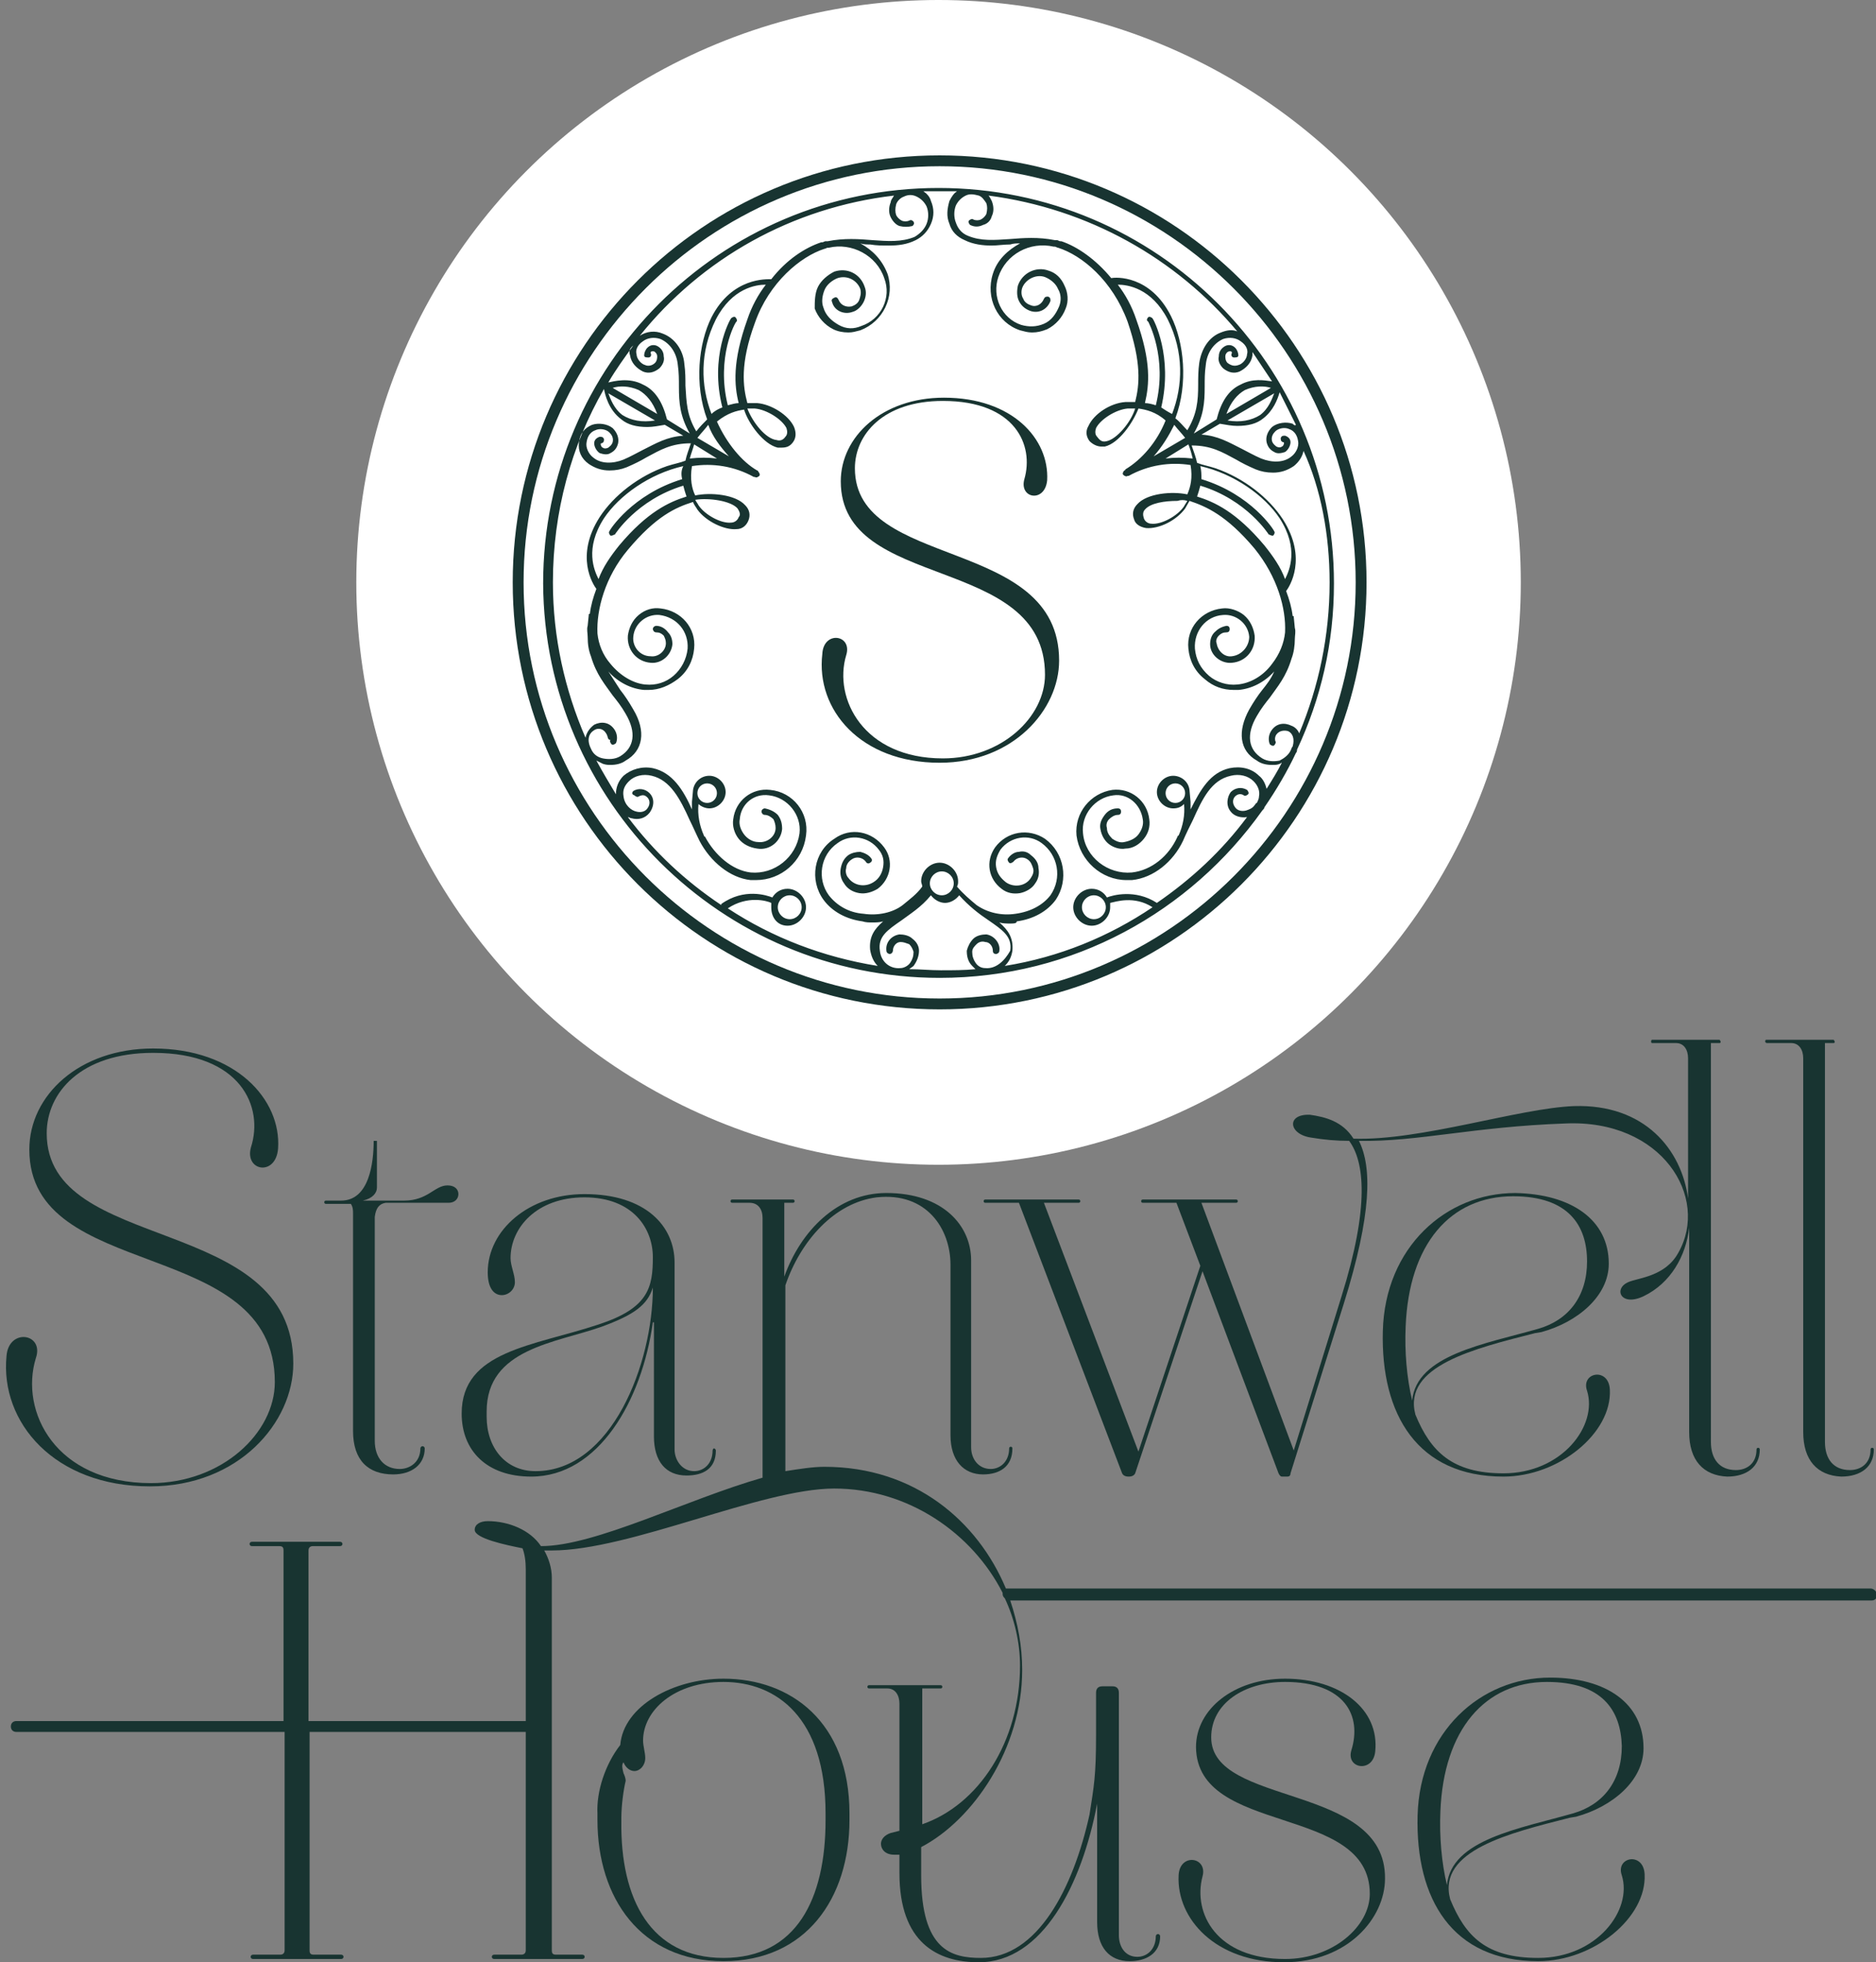 <?xml version="1.0" encoding="utf-8"?>
<!-- Generator: Adobe Illustrator 27.8.1, SVG Export Plug-In . SVG Version: 6.00 Build 0)  -->
<svg version="1.1" id="Layer_1" xmlns="http://www.w3.org/2000/svg" xmlns:xlink="http://www.w3.org/1999/xlink" x="0px" y="0px"
	 viewBox="0 0 172.7 180.6" style="enable-background:new 0 0 172.7 180.6;" xml:space="preserve">
<rect x="0" y="0" width="172.7" height="180.6" fill="#808080" stroke="none"/>
<style type="text/css">
	.st0{fill:#FFFFFF;}
	.st1{fill-rule:evenodd;clip-rule:evenodd;fill:#183431;}
</style>
<g>
	<ellipse class="st0" cx="86.4" cy="53.6" rx="53.6" ry="53.6"/>
	<g>
		<g>
			<path class="st1" d="M13.8,136.8c8.2,0,13.2-5.9,13.2-11.3c0-13.9-22.7-10-22.7-21.2c0-3.7,3.1-7.4,9.8-7.4c8.1,0,10.2,5,9,8.7
				c-0.6,2.2,2.3,2.7,2.5,0.1c0.3-4.5-3.9-9.2-11.5-9.2c-6.8,0-11.4,4.3-11.4,9.3c0,12.3,22.6,7.9,22.6,21.4c0,4.7-4.9,9.3-11.4,9.3
				c-8.8,0-12.1-6.6-10.6-11.5c0.8-2.3-2.5-2.8-2.7-0.2C0,130.9,5,136.8,13.8,136.8L13.8,136.8L13.8,136.8z"/>
			<path class="st1" d="M30,110.8h2.3c0.2,0.3,0.2,0.6,0.2,0.9v20c0,2.7,1.4,4,3.7,4c1.7,0,2.9-0.9,2.9-2.4c0-0.1-0.1-0.2-0.2-0.2
				c-0.1,0-0.2,0.1-0.2,0.2c0,1.3-1,1.9-1.9,1.9c-1.4,0-2.3-1-2.3-2.6v-20.6c0.1-0.8,0.4-1.2,1-1.3h5.8c0.6,0,0.9-0.4,0.9-0.8
				c0-0.4-0.3-0.8-1-0.8c-1.2,0-1.8,1.4-4,1.4h-3.8c0.9-0.2,1.3-0.7,1.3-1.2V105h-0.3c0,2-0.4,5.5-3,5.5H30
				C29.8,110.5,29.8,110.8,30,110.8z"/>
			<path class="st1" d="M60.1,121.7c-1,7.2-5,14.2-11.2,14.2c-4.1,0-6.4-2.4-6.4-5.8c0-5.8,6.6-6.2,12.6-8.2c4.6-1.5,5-3.4,5-6.2
				c0-2.6-1.8-5.5-6.3-5.5c-4.4,0-6.8,2.8-6.8,5.6c0,0.7,0.4,1.5,0.4,2.2c0,0.7-0.6,1.2-1.2,1.2c-0.7,0-1.3-0.6-1.3-2.1
				c0-3.9,3.8-7.2,8.9-7.2c5.7,0,8.3,3,8.3,6.3v17.2c0,1,0.7,2,1.8,2c0.9,0,1.7-0.7,1.7-1.9c0-0.1,0.1-0.2,0.1-0.2
				c0.1,0,0.2,0.1,0.2,0.2c0,1.7-1.2,2.3-2.7,2.3c-1.9,0-3-1.3-3-3.6V121.7z M55.4,122.1c-4.2,1.5-10.6,2-10.6,7.8v0.5
				c0,2.8,1.7,5,4.5,5c7,0,10.8-9.9,10.8-16.9C59.6,120.1,58.4,121,55.4,122.1z"/>
			<path class="st1" d="M120.6,102.6c-2.2-0.1-2,1.8,0.1,2.1c1.2,0.2,2.3,0.3,3.5,0.3c1.4,1.9,1.9,6-0.7,14.3l-4.4,14.2l-8.5-22.8
				h3.2c0.2,0,0.2-0.3,0-0.3h-8.6c-0.2,0-0.2,0.3,0,0.3h3.1l2.2,5.8l-5.7,17.1l-8.7-22.9h3.2c0.2,0,0.2-0.3,0-0.3h-8.6
				c-0.2,0-0.2,0.3,0,0.3h3.1l9.5,24.9c0.1,0.2,0.3,0.3,0.6,0.3c0.3,0,0.5-0.1,0.6-0.3l6.2-18.6l7,18.6c0.1,0.2,0.2,0.3,0.3,0.3h0.5
				c0.2,0,0.3-0.1,0.3-0.3l4.9-15.6c2.6-8.3,2.6-12.6,1.4-15c5.4,0.1,10.5-1.3,19-1.6c8.9-0.4,13.3,6.8,10.4,11.9
				c-1.2,2.2-3.7,2.3-4.6,2.7c-1.4,0.6-0.7,2.3,1.4,1.3c2.5-1.2,3.9-3.7,4.2-6.3v18.8c0,2.6,1.3,4,3.5,4.1c1.8,0,3-0.9,3-2.5
				c0-0.2-0.3-0.2-0.3,0c0,1.3-0.9,1.9-1.9,1.9c-1.5,0-2.3-1-2.3-2.6V96h0.8c0.1,0,0.1-0.1,0.1-0.1c0-0.1-0.1-0.2-0.1-0.2h-6.2
				c-0.1,0-0.1,0.1-0.1,0.2c0,0.1,0.1,0.1,0.1,0.1h2.2c0.7,0,1.1,0.6,1.1,1.4v12.9c-0.6-4.5-4-8.7-10.5-8.5
				c-5.1,0.2-14.1,3.2-20.3,3C123.6,103.2,122,102.8,120.6,102.6C120.6,102.6,120.6,102.6,120.6,102.6z"/>
			<path class="st1" d="M148.1,116.3c0,3-2.9,5.4-6.2,6.3l-0.6,0.1c-5.5,1.4-12.2,3-11,7.5c1.4,3.4,3.4,5.4,8.1,5.4
				c5.4,0,8.7-4.4,7.7-7.6c-0.6-1.7,2-2.2,2.1-0.1c0.2,4-4.7,8-9.8,8c-7.9,0-11.3-5.7-11.1-13.4c0.2-7.7,5.8-12.7,12.2-12.7
				C144.7,109.9,148.1,112.3,148.1,116.3z M129.4,122.1c-0.1,2.3,0.1,4.7,0.6,6.8c0.4-4.2,6.7-5.2,11.6-6.6c2.8-0.8,4.5-3,4.5-6.2
				c0-3.3-1.7-6-6.8-6C133.5,110.1,129.7,114.5,129.4,122.1z"/>
			<path class="st1" d="M162.7,96h2.2c0.7,0,1.1,0.6,1.1,1.4v34.4c0,2.6,1.3,4,3.5,4.1c1.8,0,3-0.9,3-2.5c0-0.2-0.3-0.2-0.3,0
				c0,1.3-0.9,1.9-1.9,1.9c-1.5,0-2.3-1-2.3-2.6V96h0.8c0.1,0,0.1-0.1,0.1-0.1c0-0.1-0.1-0.2-0.1-0.2h-6.2c-0.1,0-0.1,0.1-0.1,0.2
				C162.6,96,162.6,96,162.7,96L162.7,96L162.7,96z"/>
			<path class="st1" d="M172.2,146.2H92.7c0,0-0.1,0-0.1,0c-2.6-6.2-8.4-11.2-16.7-11.2c-1.1,0-2.3,0.2-3.6,0.4v-17.1
				c1.4-4.1,4.5-7.6,8.4-8.1c4.6-0.5,6.8,2.9,6.8,6.2v15.7c0,2.3,1.2,3.6,3,3.6c1.5,0,2.7-0.7,2.7-2.4c0-0.2-0.3-0.2-0.3,0
				c0,1.2-0.8,1.9-1.7,1.9c-1.1,0-1.8-0.9-1.8-2v-17.2c0-3.2-2.6-6.2-7.8-6.2c-4.5,0-7.9,3.5-9.4,7.7v-6.8h0.8c0.2,0,0.2-0.3,0-0.3
				h-5.6c-0.2,0-0.2,0.3,0,0.3H69c0.8,0,1.2,0.6,1.2,1.4V136c-7,2-15.4,6.3-20.4,6.3c-1-1.5-3-2.3-4.9-2.3c-0.7,0-1.2,0.3-1.2,0.8
				c0,0.8,2.9,1.4,4.4,1.7c0.2,0.5,0.3,1.2,0.3,1.9v14c0,0,0,0,0,0h-20l0,0v-15.7c0-0.3,0.2-0.4,0.4-0.4h2.5c0.3,0,0.3-0.4,0-0.4
				h-8.1c-0.3,0-0.3,0.4,0,0.4h2.5c0.3,0,0.4,0.1,0.4,0.4v15.7H1.5c-0.3,0-0.5,0.2-0.5,0.5s0.2,0.5,0.5,0.5h24.7v20.1
				c0,0.3-0.2,0.4-0.4,0.4h-2.5c-0.3,0-0.3,0.4,0,0.4h8.1c0.3,0,0.3-0.4,0-0.4h-2.5c-0.3,0-0.4-0.1-0.4-0.4v-19.9c0-0.1,0-0.1,0-0.2
				h19.9c0,0,0,0.1,0,0.2v19.9c0,0.3-0.2,0.4-0.4,0.4h-2.5c-0.3,0-0.3,0.4,0,0.4h8.1c0.3,0,0.3-0.4,0-0.4h-2.4
				c-0.3,0-0.4-0.1-0.4-0.4v-34.3c0-0.9-0.3-1.8-0.7-2.5h0.7c7.2,0,19.3-5.7,26-5.7c6.8,0,12.7,4.1,15.5,9.6c0,0,0,0,0,0.1
				c0,0.2,0.1,0.3,0.2,0.4c0.9,1.9,1.4,4.1,1.4,6.2c0,7-3.8,12.8-9,14.6v-12.5h1.7c0.2,0,0.2-0.3,0-0.3H80c-0.2,0-0.2,0.3,0,0.3h1.7
				c0.7,0,1.1,0.6,1.1,1.4v11.7l-0.8,0.2c-0.6,0.2-0.9,0.6-0.9,1c0,0.5,0.4,1,1.2,1c0.1,0,0.3,0,0.5,0v1.7c0,6.4,3.5,8.2,7.3,8.2
				c5.9,0,9.5-7.2,10.9-14.6v10.9c0,2.3,1.1,3.6,3,3.6c1.5,0,2.8-0.7,2.8-2.3c0-0.1-0.1-0.2-0.2-0.2c-0.1,0-0.2,0.1-0.2,0.2
				c0,1.2-0.8,1.9-1.7,1.9c-1.1,0-1.7-0.9-1.7-2v-22.3c0-0.4-0.2-0.6-0.6-0.6h-0.9c-0.4,0-0.6,0.2-0.6,0.6v3.9
				c0,3.8-0.2,4.7-0.6,7.3c-1.5,6.8-4.8,13.2-10,13.2c-2.7,0-5.5-0.7-5.5-7.6v-2.6c4.8-2.5,9.3-9.1,9.3-16.3c0-2.2-0.4-4.3-1.1-6.4
				h79.3c0.3,0,0.5-0.2,0.5-0.5S172.5,146.2,172.2,146.2L172.2,146.2L172.2,146.2z"/>
			<path class="st1" d="M57.1,160.6c0.3-3.6,4.9-6.1,9.5-6.1c6.2,0,11.6,4,11.6,12.4v0.6c0,7.2-4,13-11.6,13s-11.6-5.8-11.6-13v-0.6
				C54.9,164.9,55.7,162.4,57.1,160.6z M66.6,180.2c6.7,0,9.4-5.4,9.4-12.7v-0.6c0-8.8-4.5-12.1-9.4-12.1c-4.5,0-7.4,2.6-7.4,5.4
				c0,0.5,0.2,1.1,0.2,1.6c0,0.7-0.5,1.2-1,1.2c-0.4,0-0.8-0.3-1-0.8c-0.2,0.2-0.1,0.6,0,1c0.1,0.2,0.2,0.5,0.2,0.7
				c-0.2,0.8-0.4,2.3-0.4,3.4v0.3C57.1,174.8,59.9,180.2,66.6,180.2z"/>
			<path class="st1" d="M111.5,159.9c0-3.1,3-5.1,6.8-5.1c5.5,0,7.1,3.1,6.1,6.3c-0.5,1.7,2,2.1,2.2,0.1c0.4-3.9-3.2-6.7-8.3-6.7
				c-4.7,0-8.2,2.8-8.2,6.3c0.1,8.2,16,5.2,16,13.5c0,3-3.4,6-7.8,6c-6.3,0-8.5-4.2-7.6-7.6c0.5-1.8-2.1-2.2-2.2-0.1
				c-0.2,4,3.4,8,9.7,8c5.9,0,9.3-4.1,9.3-7.7C127.6,164.1,111.5,166.3,111.5,159.9L111.5,159.9L111.5,159.9z"/>
			<path class="st1" d="M141.6,180.2c5.4,0,8.7-4.4,7.7-7.6c-0.6-1.7,2-2.2,2.1-0.1c0.2,4-4.7,8-9.8,8c-7.9,0-11.3-5.7-11.1-13.4
				c0.2-7.7,5.8-12.7,12.2-12.7c5.2,0,8.6,2.4,8.6,6.5c0,3-2.9,5.4-6.2,6.3l-0.6,0.1c-5.5,1.4-12.2,3-11,7.5
				C134.9,178.2,136.8,180.2,141.6,180.2z M142.4,154.8c-5.7,0-9.5,4.4-9.8,11.9c-0.1,2.3,0.1,4.7,0.6,6.8c0.4-4.2,6.7-5.2,11.6-6.6
				c2.8-0.8,4.5-3,4.5-6.2C149.2,157.4,147.5,154.8,142.4,154.8z"/>
		</g>
		<g>
			<path class="st1" d="M125.8,53.6c0,21.7-17.6,39.3-39.3,39.3c-21.7,0-39.3-17.6-39.3-39.3c0-21.7,17.6-39.3,39.3-39.3
				C108.2,14.3,125.8,31.9,125.8,53.6z M124.8,53.6c0-21.1-17.2-38.3-38.3-38.3c-21.1,0-38.3,17.2-38.3,38.3
				c0,21.1,17.2,38.3,38.3,38.3C107.6,91.9,124.8,74.7,124.8,53.6z"/>
			<path class="st1" d="M86.5,70.2c6.8,0,11-4.9,11-9.4c0-11.5-18.8-8.3-18.8-17.7c0-3.1,2.6-6.2,8.1-6.2c6.7,0,8.4,4.1,7.5,7.2
				c-0.5,1.8,1.9,2.2,2.1,0.1c0.2-3.8-3.2-7.6-9.5-7.6c-5.7,0-9.5,3.6-9.5,7.7c0,10.2,18.8,6.6,18.8,17.8c0,3.9-4,7.7-9.4,7.7
				c-7.3,0-10.1-5.5-8.9-9.5c0.6-1.9-2.1-2.3-2.2-0.1C75.1,65.3,79.2,70.2,86.5,70.2C86.5,70.2,86.5,70.2,86.5,70.2z"/>
			<path class="st1" d="M86.5,90c12.3,0,23.1-6.1,29.7-15.4c0.1-0.1,0.2-0.2,0.2-0.3c1.1-1.6,2.1-3.3,2.9-5c0,0,0,0,0,0
				c0.1-0.1,0.1-0.2,0.1-0.3c2.2-4.7,3.4-9.8,3.4-15.3c0-20.1-16.3-36.4-36.4-36.4c-20.1,0-36.4,16.3-36.4,36.4
				C50.1,73.7,66.4,90,86.5,90z M58.3,72.8c0.5-0.3,1.1-0.2,1.5,0.2c0.4,0.4,0.5,1.1,0,1.8c-0.4,0.5-1,0.7-1.7,0.5
				c-0.1,0-0.2-0.1-0.3-0.1c2.4,3.2,5.3,5.9,8.6,8.1c0,0,0,0,0-0.1c2.1-1.5,4.2-0.8,4.7-0.6c0.3-0.5,0.8-0.8,1.4-0.8
				c0.9,0,1.7,0.8,1.7,1.7s-0.8,1.7-1.7,1.7S71,84.5,71,83.5c0-0.1,0-0.2,0-0.4c-0.4-0.2-2.2-0.7-4,0.5c4.1,2.7,8.8,4.5,13.8,5.3
				c-0.4-0.4-0.6-0.9-0.7-1.5c-0.1-1.2,0.4-1.9,1.2-2.6c-0.3,0.1-0.7,0.1-1,0.1c-0.3,0-0.6,0-0.9-0.1c-1.5-0.2-2.8-0.9-3.6-2
				c-1.3-1.8-0.9-4.4,1-5.6c1.5-1.1,3.5-0.7,4.6,0.8c0.9,1.2,0.6,2.9-0.6,3.8c-0.5,0.3-1.1,0.5-1.7,0.4c-0.6-0.1-1.1-0.4-1.4-0.9
				c-0.3-0.4-0.4-0.9-0.3-1.4c0.1-0.5,0.3-0.9,0.7-1.2c0.3-0.2,0.7-0.3,1.1-0.3c0.4,0.1,0.8,0.3,1,0.6c0.1,0.1,0.1,0.3-0.1,0.4
				c-0.1,0.1-0.3,0.1-0.4-0.1c-0.3-0.4-0.9-0.5-1.3-0.2c-0.3,0.2-0.5,0.5-0.5,0.8c-0.1,0.3,0,0.7,0.2,0.9c0.5,0.7,1.5,0.9,2.3,0.4
				c0.5-0.3,0.8-0.8,0.9-1.4c0.1-0.6,0-1.1-0.4-1.6c-0.9-1.2-2.6-1.5-3.8-0.6c-1.6,1.1-1.9,3.3-0.8,4.8c0.7,0.9,1.8,1.6,3.2,1.7
				c1.3,0.2,2.7-0.1,3.6-0.8c0,0,0,0,0,0c0.6-0.5,1.3-1,1.8-1.7c0,0,0,0,0,0c0-0.2-0.1-0.3-0.1-0.5c0-0.9,0.8-1.7,1.7-1.7
				s1.7,0.8,1.7,1.7c0,0.2,0,0.3-0.1,0.5c0,0,0,0,0,0c0.6,0.7,1.2,1.2,1.8,1.7c0,0,0,0,0,0c1,0.7,2.3,1,3.6,0.8
				c1.4-0.2,2.5-0.8,3.2-1.7c1.1-1.6,0.7-3.7-0.8-4.8c-1.2-0.9-2.9-0.6-3.8,0.6c-0.3,0.5-0.5,1-0.4,1.6c0.1,0.6,0.4,1,0.9,1.4
				c0.7,0.5,1.8,0.4,2.3-0.4c0.2-0.3,0.3-0.6,0.2-0.9c-0.1-0.3-0.2-0.6-0.5-0.8c-0.4-0.3-1-0.2-1.3,0.2c-0.1,0.1-0.3,0.2-0.4,0.1
				c-0.1-0.1-0.2-0.3-0.1-0.4c0.2-0.3,0.6-0.6,1-0.6c0.4-0.1,0.8,0,1.1,0.3c0.4,0.3,0.7,0.7,0.7,1.2c0.1,0.5,0,1-0.3,1.4
				c-0.3,0.5-0.9,0.8-1.4,0.9c-0.6,0.1-1.2,0-1.7-0.4c-1.2-0.9-1.5-2.5-0.6-3.8c1.1-1.5,3.1-1.8,4.6-0.8c1.8,1.3,2.2,3.8,1,5.6
				c-0.8,1.1-2.1,1.8-3.6,2C93.6,85,93.3,85,93,85c-0.3,0-0.7,0-1-0.1c0.8,0.7,1.3,1.4,1.2,2.6c-0.1,0.6-0.3,1-0.7,1.4
				c5-0.8,9.6-2.7,13.6-5.4c-1.7-1.1-3.4-0.5-3.9-0.4c0,0.1,0,0.2,0,0.4c0,0.9-0.8,1.7-1.7,1.7c-0.9,0-1.7-0.8-1.7-1.7
				s0.8-1.7,1.7-1.7c0.6,0,1.1,0.3,1.4,0.8c0.5-0.2,2.6-0.8,4.6,0.5c3.2-2.2,6-4.8,8.3-7.9c-0.6,0.1-1.2-0.1-1.5-0.5
				c-0.5-0.6-0.3-1.4,0-1.8c0.4-0.4,1-0.5,1.5-0.2c0.1,0.1,0.2,0.3,0.1,0.4c-0.1,0.1-0.3,0.2-0.4,0.1c-0.3-0.2-0.6-0.1-0.8,0.1
				c-0.2,0.2-0.3,0.6,0,1c0.2,0.3,0.6,0.4,1,0.3c0.3-0.1,0.6-0.2,0.8-0.5c0.1-0.1,0.1-0.2,0.2-0.2c0.1-0.2,0.2-0.4,0.2-0.6
				c0.1-0.5-0.1-1-0.5-1.4c-0.5-0.5-1.3-0.7-2.1-0.5c-1.8,0.4-2.6,2.1-3.5,4.1c-0.3,0.6-0.6,1.2-0.9,1.9c0,0,0,0,0,0
				c-0.9,1.9-2.7,3.4-4.7,3.6c-0.2,0-0.3,0-0.5,0c-2.3,0-4.3-1.8-4.6-4.1c-0.2-2.1,1.3-3.9,3.3-4.2c1.7-0.2,3.2,1,3.4,2.7
				c0.1,0.7-0.1,1.3-0.5,1.8c-0.4,0.5-1,0.9-1.7,0.9c-0.5,0.1-1.1-0.1-1.5-0.4c-0.4-0.3-0.7-0.8-0.8-1.4c-0.1-0.5,0.1-0.9,0.4-1.3
				c0.3-0.4,0.7-0.6,1.2-0.6c0.2,0,0.3,0.1,0.3,0.3c0,0.2-0.1,0.3-0.3,0.3c-0.3,0-0.6,0.2-0.8,0.4c-0.2,0.2-0.3,0.5-0.2,0.8
				c0,0.4,0.2,0.7,0.5,1c0.3,0.2,0.7,0.4,1.1,0.3c0.5-0.1,1-0.3,1.3-0.7c0.3-0.4,0.5-0.9,0.4-1.4c-0.2-1.4-1.4-2.4-2.7-2.2
				c-1.7,0.2-3,1.8-2.8,3.5c0.2,2.2,2.3,3.8,4.5,3.6c1.8-0.2,3.4-1.5,4.2-3.3c0,0,0,0,0,0c0,0,0-0.1,0.1-0.1
				c0.4-0.9,0.6-1.9,0.5-2.9c-0.3,0.3-0.6,0.4-1,0.4c-0.8,0-1.5-0.7-1.5-1.5s0.7-1.5,1.5-1.5c0.7,0,1.4,0.5,1.5,1.3c0,0,0,0,0,0
				l0.1,1.1c0,0.2,0,0.5,0,0.7c0.9-1.8,1.8-3.4,3.6-3.8c1-0.2,2,0,2.7,0.7c0.4,0.3,0.6,0.8,0.7,1.2c0.5-0.8,1-1.6,1.4-2.4
				c-0.1,0-0.1,0.1-0.2,0.1c-0.2,0.1-0.4,0.1-0.7,0.1c-0.5,0-1-0.1-1.4-0.4c-1.6-0.9-1.8-2.7-0.7-4.7c0.4-0.7,0.8-1.3,1.2-1.8
				c0.4-0.5,0.8-1,1.1-1.7c-0.9,1-2.1,1.6-3.3,1.7c-0.1,0-0.2,0-0.4,0c-1,0-1.9-0.3-2.7-1c-0.9-0.7-1.4-1.7-1.5-2.8
				c-0.2-1.9,1.2-3.5,3.1-3.7c0.7-0.1,1.5,0.2,2,0.6c0.6,0.5,0.9,1.2,1,1.9c0.1,1.3-0.8,2.4-2.1,2.5c-1,0.1-2-0.7-2-1.7
				c0-0.4,0.1-0.8,0.4-1.1c0.3-0.3,0.6-0.5,1.1-0.6c0.2,0,0.3,0.1,0.3,0.3c0,0.2-0.1,0.3-0.3,0.3c-0.3,0-0.5,0.1-0.7,0.3
				c-0.2,0.2-0.3,0.5-0.2,0.7c0.1,0.7,0.7,1.3,1.4,1.2c0.9-0.1,1.6-0.9,1.6-1.8c-0.1-1.2-1.2-2.1-2.4-2c-1.6,0.1-2.7,1.5-2.6,3.1
				c0.1,1,0.5,1.8,1.3,2.5c0.7,0.6,1.7,0.9,2.6,0.8c1.2-0.1,2.4-0.8,3.2-1.9c0.7-0.9,1.1-1.9,1.2-2.9c0.1-2.2-0.7-5.1-2.8-7.7
				c-2.6-3.1-4.5-3.9-6-4.4c-0.1,0.2-0.3,0.5-0.4,0.7l0,0c-0.8,1.1-2.4,1.9-3.6,1.8c-0.6-0.1-1-0.4-1.1-0.8c-0.2-0.5-0.1-1,0.3-1.4
				c0.9-1,3.2-1.2,4.6-0.9c0.3-0.7,0.5-1.5,0.3-2.7c-1.9-0.3-3.9,0-5.7,1c0,0,0,0,0,0c0,0,0,0,0,0c0,0,0,0-0.1,0
				c-0.1,0.1-0.3,0-0.4-0.1c-0.1-0.1,0-0.3,0.1-0.4c0,0,0.1,0,0.1-0.1c1.5-0.9,2.9-2.5,3.7-4.5c-0.9-0.8-1.8-1-2.5-1.1
				c-0.5,1.3-1.8,3.2-3.1,3.5c-0.1,0-0.2,0-0.3,0c-0.4,0-0.8-0.2-1.1-0.5c-0.3-0.4-0.4-0.9-0.1-1.4c0.5-1.1,2-2.1,3.4-2.2l0.1,0
				c0.2,0,0.5,0,0.8,0h0c0.4-1.6,0.6-3.6-0.7-7.4c-1.4-3.8-4.2-6.1-6.4-6.8c-0.1,0-0.2-0.1-0.3-0.1c0,0-0.1,0-0.1,0
				c-2.2-0.5-4.4,0.7-5.1,2.8c-0.6,1.8,0.3,3.8,2.1,4.4c0.7,0.2,1.4,0.2,2.1-0.1c0.7-0.3,1.1-0.9,1.4-1.6c0.2-0.5,0.2-1.1-0.1-1.6
				c-0.2-0.5-0.7-0.9-1.2-1.1c-0.8-0.3-1.8,0.2-2.1,1c-0.1,0.3-0.1,0.7,0.1,1c0.1,0.3,0.4,0.5,0.7,0.6c0.5,0.2,1-0.1,1.2-0.6
				c0.1-0.2,0.2-0.2,0.4-0.2c0.2,0.1,0.2,0.2,0.2,0.4c-0.3,0.8-1.1,1.2-1.9,0.9c-0.5-0.2-0.8-0.5-1-0.9c-0.2-0.4-0.2-0.9-0.1-1.4
				c0.4-1.2,1.7-1.8,2.8-1.4c0.7,0.2,1.2,0.7,1.5,1.4c0.3,0.6,0.4,1.4,0.1,2.1c-0.3,0.8-0.9,1.5-1.7,1.9c-0.5,0.2-0.9,0.3-1.4,0.3
				c-0.4,0-0.7-0.1-1.1-0.2c-2.1-0.7-3.2-3-2.5-5.2c0.4-1.3,1.4-2.2,2.5-2.8c-0.3,0-0.6,0-0.9,0.1c-0.6,0-1.2,0.1-1.7,0.1
				c-0.8,0-1.7-0.1-2.5-0.5c-0.7-0.3-1.2-0.8-1.4-1.5c-0.3-0.7-0.2-1.4,0-2.1c0.2-0.4,0.4-0.7,0.7-0.9c-0.6,0-1.1,0-1.7,0
				c-0.5,0-0.9,0-1.4,0c0.3,0.2,0.6,0.5,0.7,0.9c0.3,0.7,0.3,1.4,0,2.1c-0.3,0.7-0.8,1.2-1.4,1.5c-0.8,0.4-1.6,0.5-2.5,0.5
				c-0.6,0-1.1,0-1.7-0.1c-0.3,0-0.6,0-0.9-0.1c1.1,0.6,2,1.5,2.5,2.8c0.7,2.1-0.4,4.4-2.5,5.2c-0.4,0.1-0.7,0.2-1.1,0.2
				c-0.5,0-1-0.1-1.4-0.3c-0.8-0.4-1.4-1.1-1.7-1.9C75,27.8,75,27,75.3,26.4c0.3-0.6,0.9-1.1,1.5-1.4c1.2-0.4,2.4,0.2,2.8,1.4
				c0.2,0.5,0.1,1-0.1,1.4c-0.2,0.4-0.6,0.8-1,0.9c-0.8,0.3-1.7-0.1-1.9-0.9c-0.1-0.2,0-0.3,0.2-0.4c0.2-0.1,0.3,0,0.4,0.2
				c0.2,0.5,0.7,0.7,1.2,0.6c0.3-0.1,0.6-0.3,0.7-0.6c0.1-0.3,0.2-0.6,0.1-1c-0.3-0.8-1.2-1.3-2.1-1c-0.5,0.2-1,0.6-1.2,1.1
				c-0.2,0.5-0.3,1.1-0.1,1.6c0.2,0.7,0.7,1.2,1.4,1.6s1.4,0.4,2.1,0.1c1.8-0.6,2.8-2.6,2.1-4.4c-0.7-2.1-3-3.3-5.1-2.8
				c0,0-0.1,0-0.1,0c-0.1,0-0.2,0.1-0.3,0.1c-2.2,0.7-5.1,3.1-6.4,6.8c-1.4,3.8-1.1,5.9-0.7,7.4h0c0.3,0,0.5,0,0.8,0l0.1,0
				c1.3,0.1,2.9,1.1,3.4,2.2c0.2,0.5,0.2,1-0.1,1.4c-0.3,0.4-0.6,0.5-1.1,0.5c-0.1,0-0.2,0-0.3,0c-1.3-0.3-2.7-2.2-3.1-3.5
				c-0.7,0.1-1.5,0.3-2.5,1.1c0.9,2,2.3,3.7,3.7,4.5c0,0,0.1,0,0.1,0.1c0.1,0.1,0.2,0.3,0.1,0.4c-0.1,0.1-0.3,0.2-0.4,0.1
				c0,0,0,0-0.1,0c0,0,0,0,0,0c0,0,0,0,0,0c-1.8-1-3.8-1.3-5.7-1c-0.2,1.2,0,2.1,0.3,2.7c1.4-0.3,3.7-0.1,4.6,0.9
				c0.4,0.4,0.5,0.9,0.3,1.4c-0.2,0.5-0.6,0.8-1.1,0.8c-1.1,0.1-2.8-0.7-3.6-1.8l0,0c-0.1-0.2-0.3-0.4-0.4-0.7
				c-1.6,0.5-3.4,1.3-6,4.4c-2.1,2.5-2.9,5.5-2.8,7.7c0.1,1,0.5,2,1.2,2.8c0.9,1.1,2.1,1.8,3.2,1.9c1,0.1,1.9-0.2,2.6-0.8
				c0.7-0.6,1.2-1.5,1.3-2.5c0.1-1.6-1-2.9-2.6-3.1c-1.2-0.1-2.3,0.8-2.4,2c-0.1,0.9,0.6,1.8,1.6,1.8c0.7,0.1,1.4-0.5,1.4-1.2
				c0-0.3-0.1-0.5-0.2-0.7c-0.2-0.2-0.4-0.3-0.7-0.3c-0.2,0-0.3-0.2-0.3-0.3c0-0.2,0.2-0.3,0.3-0.3c0.4,0,0.8,0.2,1.1,0.6
				c0.3,0.3,0.4,0.7,0.4,1.1c-0.1,1-1,1.8-2,1.7c-1.3-0.1-2.2-1.2-2.1-2.5c0.1-0.7,0.4-1.4,1-1.9c0.6-0.5,1.3-0.7,2-0.6
				c1.9,0.2,3.3,1.8,3.1,3.7c-0.1,1.1-0.6,2.1-1.5,2.8c-0.8,0.6-1.7,1-2.7,1c-0.1,0-0.2,0-0.4,0c-1.2-0.1-2.4-0.7-3.3-1.7
				c0.4,0.6,0.7,1.1,1.1,1.7c0.4,0.5,0.8,1.1,1.2,1.8c1.2,2,0.9,3.8-0.7,4.7c-0.4,0.3-0.9,0.4-1.4,0.4c-0.2,0-0.4,0-0.7-0.1
				c-0.2-0.1-0.4-0.2-0.6-0.3c0.6,1.1,1.2,2.1,1.8,3.1c0-0.6,0.2-1.2,0.7-1.7c0.7-0.6,1.7-0.9,2.7-0.7c1.8,0.4,2.8,2,3.6,3.8
				c0-0.2,0-0.5,0-0.7l0.1-1.1c0,0,0,0,0,0c0.1-0.7,0.7-1.3,1.5-1.3c0.8,0,1.5,0.7,1.5,1.5s-0.7,1.5-1.5,1.5c-0.4,0-0.8-0.2-1-0.4
				c-0.1,1,0.1,2,0.5,2.9c0,0,0,0.1,0.1,0.1c0,0,0,0,0,0c0.9,1.7,2.5,3.1,4.2,3.3c2.2,0.2,4.2-1.4,4.5-3.6c0.2-1.7-1.1-3.3-2.8-3.5
				c-1.4-0.2-2.6,0.8-2.7,2.2c-0.1,0.5,0.1,1,0.4,1.4c0.3,0.4,0.8,0.7,1.3,0.7c0.8,0.1,1.6-0.5,1.6-1.3c0-0.3-0.1-0.6-0.2-0.8
				c-0.2-0.2-0.5-0.4-0.8-0.4c-0.2,0-0.3-0.2-0.3-0.3c0-0.2,0.2-0.3,0.3-0.3c0.5,0.1,0.9,0.3,1.2,0.6c0.3,0.4,0.4,0.8,0.4,1.3
				c-0.1,1.1-1.1,2-2.3,1.8c-0.7-0.1-1.3-0.4-1.7-0.9c-0.4-0.5-0.6-1.2-0.5-1.8c0.2-1.7,1.7-2.9,3.4-2.7c2.1,0.2,3.6,2.1,3.3,4.2
				c-0.3,2.4-2.3,4.1-4.6,4.1c-0.2,0-0.3,0-0.5,0c-1.9-0.2-3.7-1.7-4.7-3.6c0,0,0,0,0,0c-0.3-0.6-0.6-1.3-0.9-1.9
				c-0.9-2-1.8-3.7-3.5-4.1c-0.8-0.2-1.6,0-2.1,0.5c-0.4,0.4-0.6,0.8-0.5,1.4c0.1,0.8,0.7,1.3,1.2,1.4c0.4,0.1,0.8,0,1-0.3
				c0.3-0.4,0.2-0.8,0-1c-0.2-0.2-0.4-0.3-0.8-0.1c-0.1,0.1-0.3,0-0.4-0.1C58.1,73.1,58.2,72.9,58.3,72.8z M82.3,18
				c-0.1,0.2-0.3,0.4-0.3,0.6c-0.2,0.5-0.2,1,0,1.4c0.2,0.4,0.5,0.7,0.8,0.8c0.4,0.1,0.8,0.1,1.2,0c0.1-0.1,0.2-0.2,0.1-0.4
				c-0.1-0.1-0.2-0.2-0.4-0.1c-0.2,0.1-0.5,0.1-0.7,0c-0.2-0.1-0.4-0.3-0.5-0.5c-0.1-0.3-0.1-0.6,0-1c0.1-0.3,0.4-0.6,0.7-0.7
				c0.4-0.2,0.8-0.2,1.2,0c0.4,0.2,0.7,0.5,0.9,0.9c0.2,0.5,0.2,1.1,0,1.6c-0.2,0.5-0.6,0.9-1.1,1.2c-1.2,0.5-2.5,0.4-3.9,0.3l0,0
				c-1.2-0.1-2.6-0.2-4.1,0.1c0,0-0.1,0-0.1,0c0,0,0,0,0,0c0,0-0.1,0-0.1,0c-0.1,0-0.2,0.1-0.3,0.1c0,0,0,0-0.1,0c0,0,0,0,0,0
				c-1.5,0.5-3.2,1.6-4.6,3.4c-0.4,0-3.6-0.2-5.5,3.5c-1.2,2.4-1.6,6.2-0.4,9.4c-0.3,0.3-0.7,0.7-1,1.1c-0.9-1.5-0.9-2.7-1-4.2
				c0-0.6,0-1.3-0.1-2c-0.1-1.3-0.9-2.4-2-2.8c-0.7-0.3-1.5-0.2-2.1,0.2C64.6,23.8,72.9,19.1,82.3,18z M88.9,18
				c0.4-0.2,0.8-0.1,1.2,0c0.3,0.1,0.5,0.4,0.7,0.7c0.1,0.3,0.1,0.6,0,1c-0.1,0.2-0.3,0.4-0.5,0.5c-0.2,0.1-0.5,0.1-0.7,0
				c-0.1-0.1-0.3,0-0.4,0.1c-0.1,0.1,0,0.3,0.1,0.4c0.4,0.2,0.8,0.2,1.2,0c0.4-0.1,0.7-0.4,0.8-0.8c0.2-0.4,0.2-0.9,0-1.4
				c-0.1-0.2-0.2-0.4-0.3-0.5c9.2,1.2,17.3,5.8,22.9,12.5c-0.5-0.2-1-0.1-1.5,0.1c-1.1,0.4-1.8,1.5-2,2.8c-0.1,0.7-0.1,1.4-0.1,2
				c0,1.5-0.1,2.7-1,4.2c-0.4-0.4-0.7-0.8-1.1-1.1c1.2-3.2,0.8-7-0.4-9.4c-1.9-3.8-5.1-3.6-5.5-3.5c-1.4-1.7-3.1-2.9-4.6-3.4
				c0,0,0,0,0,0c0,0,0,0-0.1,0c-0.1,0-0.2-0.1-0.3-0.1c0,0-0.1,0-0.1,0c0,0,0,0,0,0c0,0-0.1,0-0.1,0c-1.5-0.3-2.9-0.2-4.1-0.1l0,0
				c-1.5,0.1-2.7,0.2-3.9-0.3c-0.5-0.2-0.9-0.6-1.1-1.2c-0.2-0.5-0.2-1.1,0-1.6C88.2,18.5,88.5,18.2,88.9,18z M67,37.3
				c0.4-0.1,0.7-0.2,1-0.2c-0.4-1.6-0.6-3.8,0.8-7.7c0.4-1.2,1-2.3,1.7-3.2c-0.9,0-3.1,0.3-4.6,3.2c-1.5,3-1.4,6.1-0.4,8.7
				c0.3-0.3,0.7-0.5,1-0.6c-1.2-4.7,0.7-8.1,0.8-8.2c0.1-0.1,0.3-0.2,0.4-0.1c0.1,0.1,0.2,0.3,0.1,0.4C67.7,29.6,65.9,32.9,67,37.3z
				 M105.7,29.2c0.1-0.1,0.3,0,0.4,0.1c0.1,0.1,1.9,3.5,0.8,8.2c0.3,0.2,0.6,0.4,1,0.6c1-2.6,1.1-5.7-0.4-8.7
				c-1.5-2.9-3.7-3.2-4.6-3.2c0.7,0.9,1.3,2,1.7,3.2c1.4,3.9,1.2,6,0.8,7.7c0.3,0,0.7,0.1,1,0.2c1.1-4.4-0.7-7.7-0.7-7.7
				C105.5,29.5,105.6,29.3,105.7,29.2z M114,33.6c0.4-0.1,0.8-0.6,0.8-1c0.1-0.3,0-0.8-0.6-1.2c-0.4-0.3-1-0.4-1.6-0.2
				c-0.9,0.4-1.5,1.3-1.6,2.4c-0.1,0.7-0.1,1.3-0.1,2c0,1.5-0.1,2.7-1,4.3l2.1-1.3c0.4-1.6,1.1-2.7,2.2-3.2c1.1-0.6,2.2-0.4,2.9-0.3
				c-0.6-0.9-1.2-1.8-1.8-2.7c0,0.1,0,0.2,0,0.3c-0.1,0.7-0.6,1.2-1.2,1.5c-0.5,0.2-1,0.1-1.5-0.3c-0.3-0.3-0.5-0.7-0.4-1.1
				c0-0.4,0.2-0.7,0.5-0.9c0.3-0.2,0.7-0.2,1,0.1c0.2,0.2,0.3,0.5,0.3,0.7c0,0.2-0.2,0.2-0.4,0.2c-0.2,0-0.3-0.2-0.2-0.4
				c0-0.1,0-0.1,0-0.1c-0.1-0.1-0.2-0.1-0.4,0c-0.1,0.1-0.2,0.2-0.2,0.4c0,0.1,0,0.4,0.2,0.6C113.4,33.7,113.7,33.7,114,33.6z
				 M58,32.7c0.1,0.7,0.6,1.2,1.2,1.5c0.5,0.2,1,0.1,1.5-0.3c0.3-0.3,0.5-0.7,0.4-1.1c0-0.4-0.2-0.7-0.5-0.9c-0.3-0.2-0.7-0.2-1,0.1
				c-0.2,0.2-0.3,0.5-0.3,0.7c0,0.2,0.2,0.2,0.4,0.2c0.2,0,0.3-0.2,0.2-0.4c0-0.1,0-0.1,0-0.1c0.1-0.1,0.3-0.1,0.4,0
				c0.1,0.1,0.2,0.2,0.2,0.4c0,0.1,0,0.4-0.2,0.6c-0.3,0.3-0.7,0.3-0.9,0.2c-0.4-0.1-0.8-0.6-0.8-1c-0.1-0.3,0-0.8,0.6-1.2
				c0.4-0.3,1-0.4,1.6-0.2c0.9,0.4,1.5,1.3,1.6,2.4c0.1,0.7,0.1,1.3,0.1,2c0,1.5,0.1,2.7,1,4.3l-2.1-1.3c-0.4-1.6-1.1-2.7-2.2-3.2
				c-1.3-0.7-2.7-0.3-3.2-0.2c0.7-1.2,1.5-2.3,2.3-3.4C57.9,32.1,57.9,32.4,58,32.7z M60.5,38.1c-0.4-1.1-1-1.8-1.7-2.2
				c-0.9-0.4-1.8-0.4-2.4-0.2L60.5,38.1z M112.9,38.1c0.4-1.1,1-1.8,1.7-2.2c0.9-0.4,1.8-0.4,2.4-0.2L112.9,38.1z M55.8,67.5
				C55.5,67,55,67,54.7,67.2c-0.5,0.3-0.7,0.9-0.3,1.7c0.2,0.5,0.6,0.8,1.1,0.9c0.5,0.1,1.1,0.1,1.6-0.2c1.3-0.8,1.5-2.2,0.5-3.9
				c-0.4-0.7-0.8-1.2-1.2-1.7c-0.7-1-1.5-1.9-2-3.6c-0.2-0.5-0.3-1.1-0.3-1.8c0-0.3-0.1-0.7,0-1l0.1-1c0-0.1,0-0.1,0.1-0.1
				c0.1-0.8,0.3-1.5,0.6-2.3c-0.3-0.4-2-3,0.3-6.6c1.3-2,3.6-3.8,6.2-4.7c0.6-0.2,1.2-0.3,1.7-0.5c0.1-0.5,0.3-1,0.5-1.6
				c-1.8,0-2.8,0.6-4.1,1.3c-0.5,0.3-1.1,0.6-1.8,0.9c-0.5,0.2-1,0.3-1.6,0.3c-0.7,0-1.3-0.2-1.9-0.6c-0.7-0.5-1-1.2-0.9-2
				c0.1-0.8,0.5-1.3,1.2-1.6c0.6-0.2,1.4-0.1,1.9,0.3c0.4,0.4,0.6,0.9,0.5,1.4c-0.1,0.4-0.3,0.7-0.7,0.9c-0.3,0.2-0.7,0.1-1,0
				c-0.3-0.2-0.5-0.6-0.5-0.9c0-0.3,0.2-0.5,0.5-0.6c0.2,0,0.3,0,0.4,0.2c0,0.2,0,0.3-0.2,0.4c-0.1,0-0.1,0-0.1,0.1
				c0,0.1,0.1,0.3,0.2,0.3c0.1,0.1,0.3,0.1,0.5,0c0.1-0.1,0.3-0.2,0.4-0.5c0.1-0.4-0.1-0.7-0.3-0.9c-0.3-0.3-0.9-0.4-1.3-0.2
				c-0.3,0.1-0.7,0.4-0.8,1.1c-0.1,0.5,0.2,1.1,0.6,1.4c0.7,0.6,1.8,0.6,2.8,0.2c0.7-0.3,1.2-0.6,1.8-0.9c1.2-0.6,2.2-1.2,3.7-1.3
				l-1.7-1c0,0,0,0,0,0c-0.6,0.1-1.1,0.2-1.6,0.2c-1,0-1.8-0.2-2.4-0.7c-1.2-0.9-1.5-2.3-1.6-2.8c-3,5.2-4.7,11.3-4.7,17.8
				c0,5.1,1.1,9.9,3,14.3c0.1-0.5,0.4-0.9,0.8-1.2c0.6-0.3,1.4-0.3,1.9,0.5c0.3,0.5,0.2,1,0.1,1.2c-0.1,0.1-0.3,0.2-0.4,0.1
				c-0.1-0.1-0.2-0.3-0.1-0.4C55.9,68.1,56,67.8,55.8,67.5z M60.3,38.7c-1.2,0.2-2.2,0-3-0.5c-0.8-0.6-1.1-1.5-1.3-2L60.3,38.7z
				 M113,38.7c1.2,0.2,2.2,0,3-0.5c0.8-0.6,1.1-1.5,1.3-2L113,38.7z M119,39c-0.6-0.2-1.4-0.1-1.9,0.3c-0.4,0.4-0.6,0.9-0.5,1.4
				c0.1,0.4,0.3,0.7,0.7,0.9c0.3,0.2,0.7,0.1,1,0c0.3-0.2,0.5-0.6,0.5-0.9c0-0.3-0.2-0.5-0.5-0.6c-0.2,0-0.3,0-0.4,0.2
				c0,0.2,0,0.3,0.2,0.4c0.1,0,0.1,0,0.1,0.1c0,0.1-0.1,0.3-0.2,0.3c-0.1,0.1-0.3,0.1-0.5,0c-0.1-0.1-0.3-0.2-0.4-0.5
				c-0.1-0.4,0.1-0.7,0.3-0.9c0.3-0.3,0.9-0.4,1.3-0.2c0.3,0.1,0.7,0.4,0.8,1.1c0.1,0.5-0.2,1.1-0.6,1.4c-0.7,0.6-1.8,0.6-2.8,0.2
				c-0.7-0.3-1.2-0.6-1.8-0.9c-1.2-0.6-2.2-1.2-3.7-1.3l1.7-1c0,0,0,0,0,0c0.6,0.1,1.1,0.2,1.6,0.2c1,0,1.8-0.2,2.4-0.7
				c0.9-0.7,1.3-1.7,1.5-2.4c0.5,1,1,2,1.5,3C119.2,39.2,119.1,39.1,119,39z M68.8,37.6c0.2,0,0.4,0,0.6,0l0.1,0
				c1.1,0.1,2.5,1,2.9,1.8c0.1,0.3,0.1,0.6-0.1,0.8c-0.2,0.3-0.5,0.4-0.8,0.3C70.5,40.4,69.3,38.9,68.8,37.6z M101.9,40.6
				c0.9-0.2,2.2-1.7,2.6-3c-0.2,0-0.4,0-0.6,0l-0.1,0c-1.1,0.1-2.5,1-2.9,1.8c-0.1,0.3-0.1,0.6,0.1,0.8
				C101.3,40.6,101.5,40.7,101.9,40.6z M64.2,40.3c0.4-0.5,0.7-0.8,1-1.2c0.4,1.1,1.1,2,1.9,2.9L64.2,40.3z M109.1,40.3l-2.9,1.7
				c0.8-0.9,1.4-1.9,1.9-2.9C108.4,39.5,108.8,39.9,109.1,40.3z M122.4,53.6c0,4.9-1,9.6-2.8,13.9c-0.1-0.3-0.4-0.6-0.7-0.7
				c-0.6-0.3-1.4-0.3-1.9,0.5c-0.3,0.5-0.2,1-0.1,1.2c0.1,0.1,0.3,0.2,0.4,0.1c0.1-0.1,0.2-0.3,0.1-0.4c0,0-0.1-0.3,0.1-0.6
				c0.3-0.4,0.8-0.4,1.1-0.3c0.4,0.2,0.6,0.7,0.4,1.4c-0.1,0.1-0.1,0.2-0.2,0.4c-0.2,0.4-0.6,0.7-1,0.9c-0.5,0.1-1.1,0.1-1.6-0.2
				c-1.3-0.8-1.5-2.2-0.5-3.9c0.4-0.7,0.8-1.2,1.2-1.7c0.7-1,1.5-1.9,2-3.6c0.2-0.5,0.3-1.2,0.3-1.8c0-0.3,0.1-0.7,0-1l-0.1-1
				c0-0.1,0-0.1-0.1-0.1c-0.1-0.8-0.3-1.5-0.6-2.3c0.3-0.4,2-3-0.3-6.6c-1.3-2-3.6-3.8-6.2-4.7c-0.6-0.2-1.2-0.3-1.7-0.5
				c-0.1-0.5-0.3-1-0.5-1.6c1.8,0,2.8,0.6,4.1,1.3c0.5,0.3,1.1,0.6,1.8,0.9c0.5,0.2,1,0.3,1.6,0.3c0.7,0,1.3-0.2,1.9-0.6
				c0.5-0.4,0.8-0.9,0.9-1.4C121.6,45,122.4,49.2,122.4,53.6z M63.5,42.2c0.9-0.1,1.7-0.1,2.5,0l-2.1-1.3
				C63.8,41.3,63.6,41.8,63.5,42.2z M109.8,42.2c-0.1-0.4-0.2-0.8-0.4-1.3l-2.1,1.3C108.1,42.1,108.9,42.1,109.8,42.2z M110.6,44.1
				c4.6,1.4,6.7,4.7,6.7,4.8c0.1,0.1,0,0.3-0.1,0.4c0,0-0.1,0-0.1,0c-0.1,0-0.2-0.1-0.3-0.1c0,0-2-3.2-6.3-4.5
				c-0.1,0.4-0.2,0.7-0.3,1c1.6,0.5,3.6,1.4,6.2,4.5c0.8,1,1.5,2,1.9,3.1c0.4-0.8,1.3-2.8-0.5-5.6c-1.4-2.1-4.2-4.1-7.3-4.8
				C110.6,43.3,110.6,43.7,110.6,44.1z M62.8,44.1c-4.6,1.4-6.7,4.7-6.7,4.8c-0.1,0.1,0,0.3,0.1,0.4c0,0,0.1,0,0.1,0
				c0.1,0,0.2-0.1,0.3-0.1c0,0,2-3.2,6.3-4.5c0.1,0.4,0.2,0.7,0.3,1c-1.6,0.5-3.6,1.4-6.2,4.5c-0.8,1-1.5,2-1.9,3.1
				c-0.4-0.8-1.3-2.8,0.5-5.6c1.4-2.1,4.2-4.1,7.3-4.8C62.7,43.3,62.7,43.7,62.8,44.1z M67.9,46.8c-0.6-0.7-2.6-1-3.9-0.8
				c0.1,0.2,0.2,0.3,0.3,0.5l0,0c0.6,0.9,2.1,1.7,3,1.6c0.3,0,0.6-0.2,0.7-0.5C68.2,47.4,68.1,47.1,67.9,46.8z M109.3,46.1
				c-0.1,0.2-0.2,0.3-0.3,0.5l0,0c-0.6,0.9-2.1,1.7-3,1.6c-0.3,0-0.6-0.2-0.7-0.5c-0.1-0.3-0.1-0.6,0.1-0.8c0.5-0.6,1.8-0.8,3-0.8
				C108.7,46,109,46,109.3,46.1z M64.2,73c0-0.5,0.4-0.9,0.9-0.9s0.9,0.4,0.9,0.9s-0.4,0.9-0.9,0.9S64.2,73.5,64.2,73z M108.2,73.9
				c0.5,0,0.9-0.4,0.9-0.9s-0.4-0.9-0.9-0.9s-0.9,0.4-0.9,0.9S107.7,73.9,108.2,73.9z M86.7,80.2c-0.6,0-1.1,0.5-1.1,1.1
				c0,0.6,0.5,1.1,1.1,1.1s1.1-0.5,1.1-1.1C87.8,80.7,87.3,80.2,86.7,80.2z M90.7,89.1c-0.4,0-0.7-0.2-0.9-0.5
				c-0.2-0.3-0.3-0.6-0.3-1c0-0.3,0.2-0.5,0.4-0.7c0.2-0.2,0.5-0.3,0.8-0.2c0.4,0,0.7,0.4,0.7,0.8c0,0.2,0.1,0.3,0.3,0.3
				c0.1,0,0.3-0.1,0.3-0.3c0.1-0.7-0.5-1.4-1.2-1.5c-0.4,0-0.9,0.1-1.2,0.4c-0.3,0.3-0.5,0.7-0.6,1.1c0,0.5,0.1,1,0.5,1.4
				c0.1,0.1,0.2,0.2,0.3,0.3c-1,0.1-2.1,0.1-3.2,0.1c-1,0-1.9-0.1-2.9-0.1c0.1-0.1,0.3-0.2,0.4-0.3c0.3-0.4,0.5-0.9,0.5-1.4
				c0-0.4-0.2-0.8-0.6-1.1c-0.3-0.3-0.8-0.4-1.2-0.4c-0.7,0.1-1.3,0.7-1.2,1.5c0,0.2,0.2,0.3,0.3,0.3c0.2,0,0.3-0.2,0.3-0.3
				c0-0.4,0.3-0.8,0.7-0.8c0.3,0,0.5,0.1,0.8,0.2c0.2,0.2,0.3,0.4,0.4,0.7c0,0.4-0.1,0.7-0.3,1c-0.2,0.3-0.6,0.5-0.9,0.5
				c-1,0.1-1.8-0.6-1.9-1.6c-0.2-1.3,0.7-1.9,2-2.8c0.8-0.6,1.8-1.2,2.7-2.3c0.3,0.4,0.8,0.7,1.3,0.7s1-0.3,1.3-0.7
				c0.9,1,1.8,1.7,2.7,2.3c1.3,0.9,2.2,1.5,2,2.8C92.5,88.4,91.7,89.2,90.7,89.1z M72.7,82.4c-0.6,0-1.1,0.5-1.1,1.1
				c0,0.6,0.5,1.1,1.1,1.1s1.1-0.5,1.1-1.1C73.8,82.9,73.3,82.4,72.7,82.4z M101.8,83.5c0,0.6-0.5,1.1-1.1,1.1s-1.1-0.5-1.1-1.1
				c0-0.6,0.5-1.1,1.1-1.1S101.8,82.9,101.8,83.5z"/>
		</g>
	</g>
</g>
</svg>
